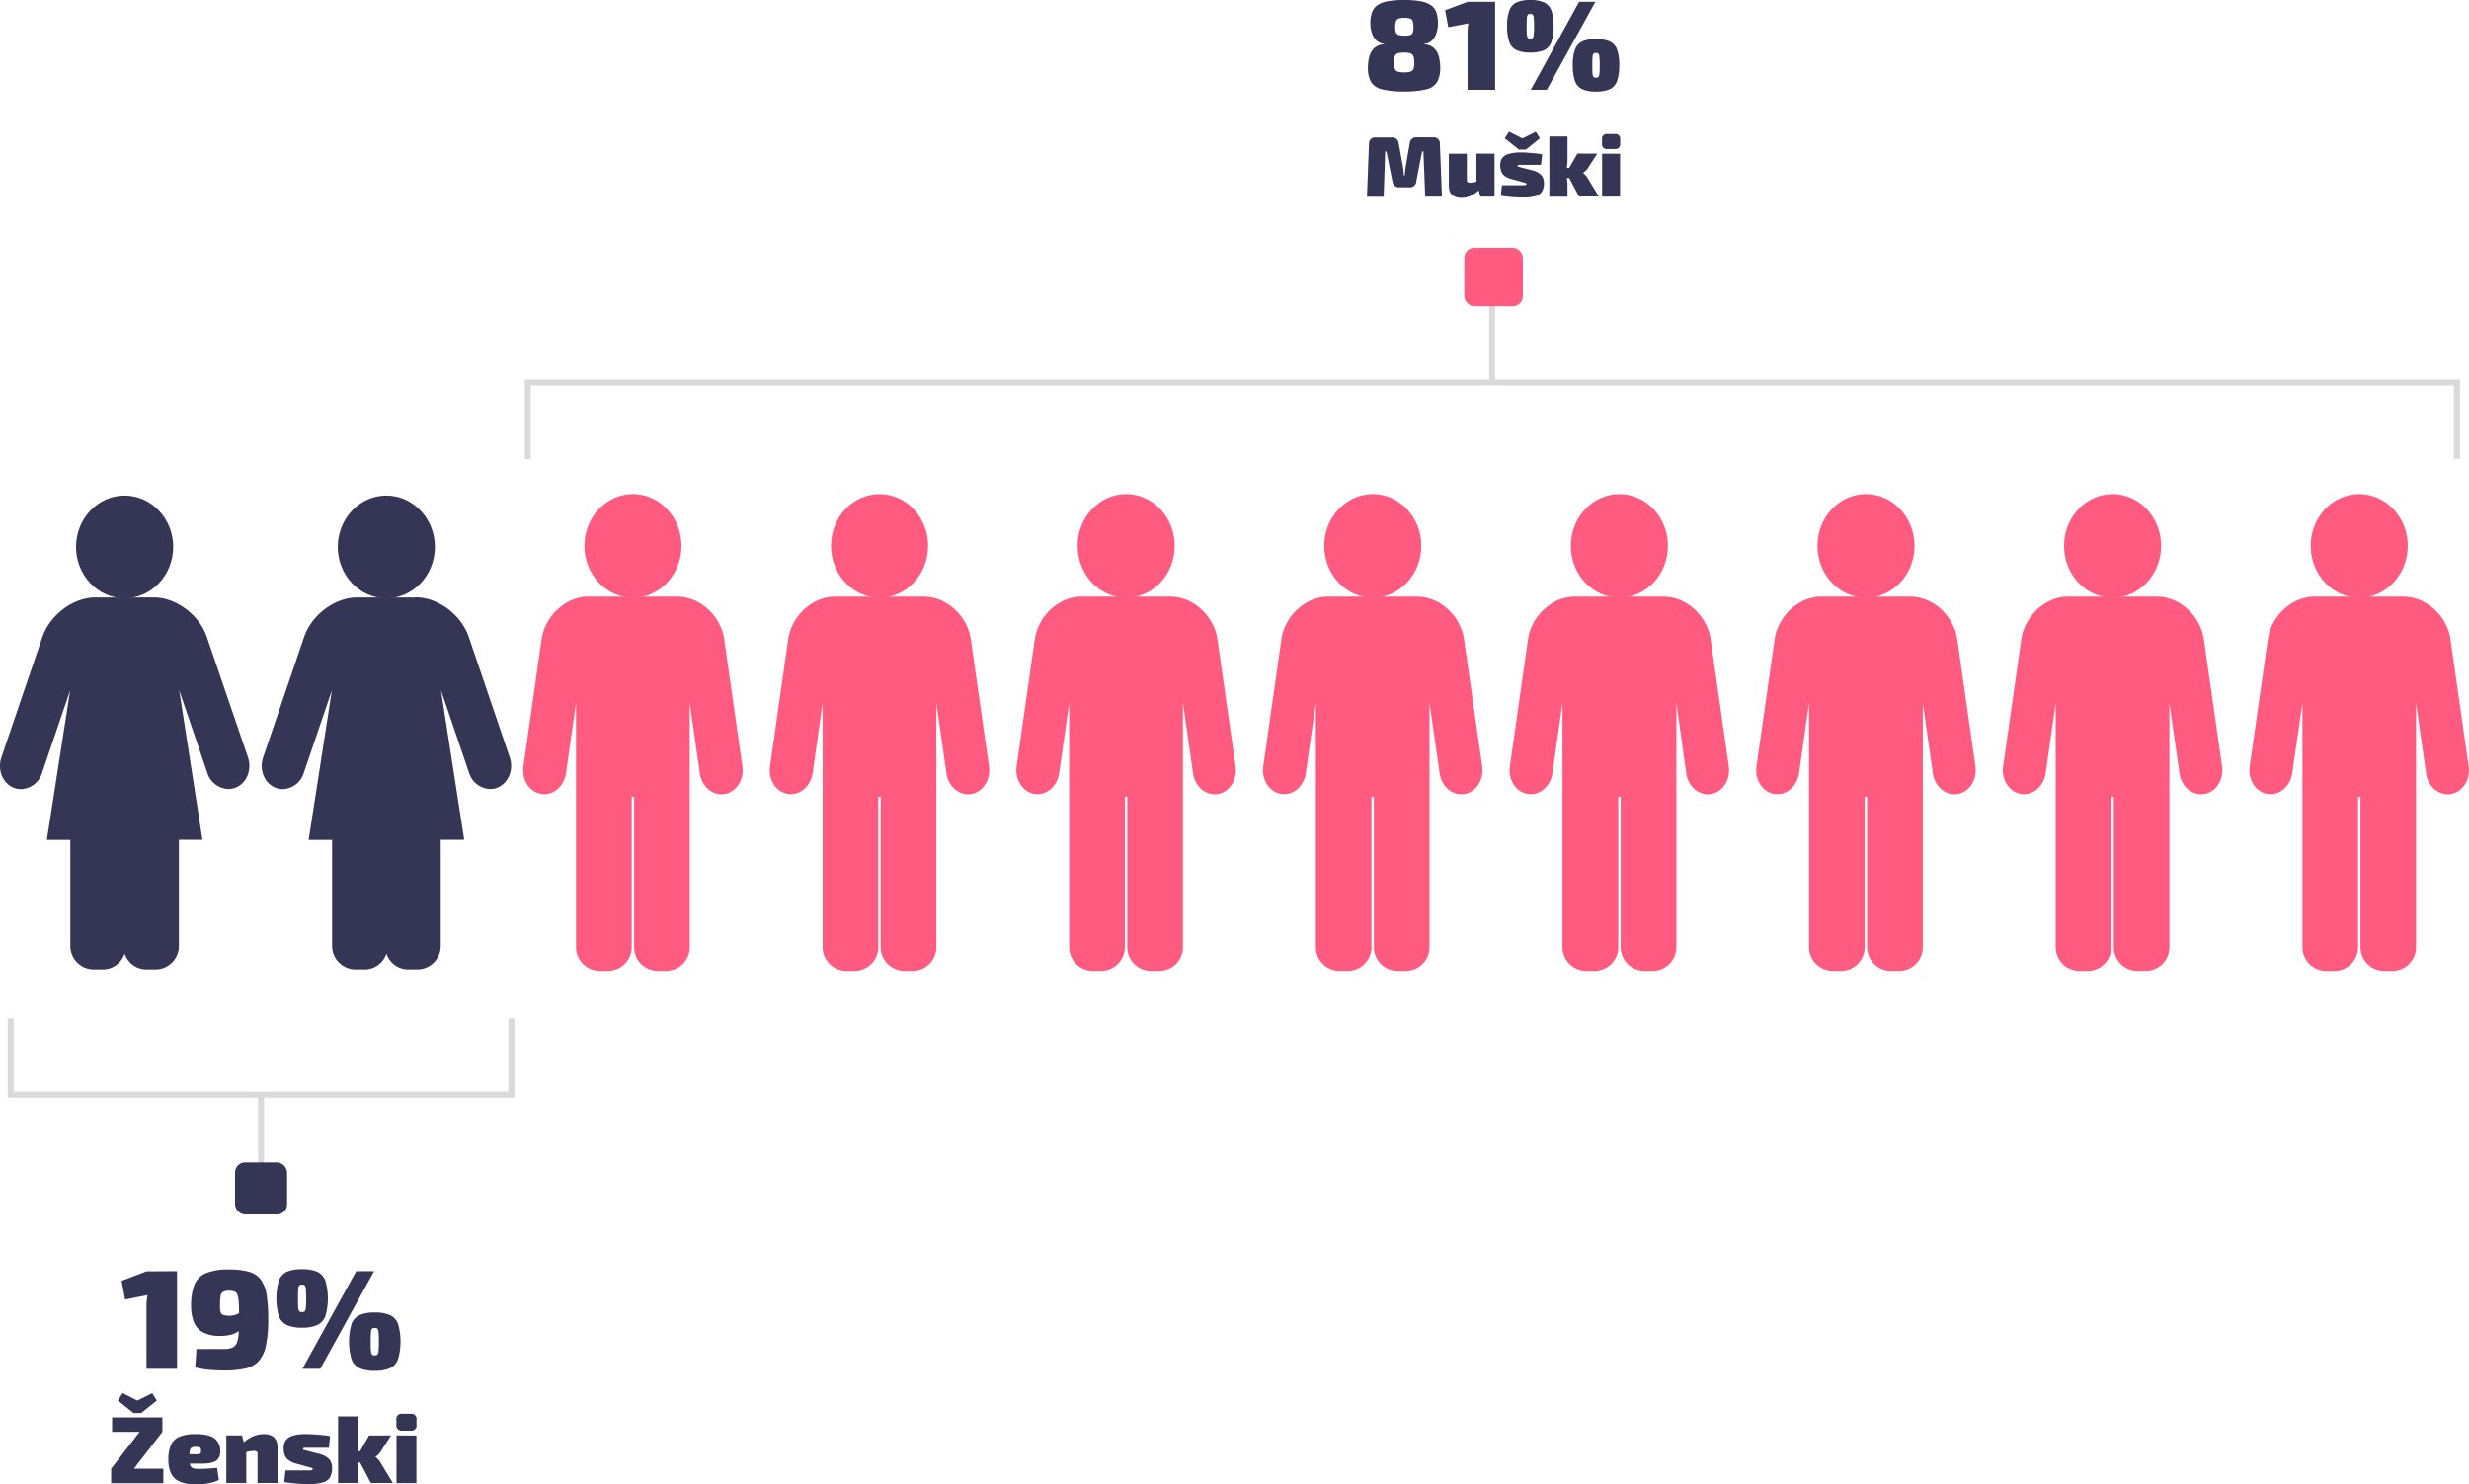 <svg xmlns="http://www.w3.org/2000/svg" viewBox="0 0 817.13 491.32"><defs><style>.cls-1{fill:none;stroke:#dadada;stroke-miterlimit:10;stroke-width:2px;}.cls-2{fill:#353555;}.cls-3{fill:#ff5a80;}</style></defs><g id="Layer_2" data-name="Layer 2"><g id="Layer_1-2" data-name="Layer 1"><line class="cls-1" x1="493.82" y1="126.66" x2="493.82" y2="95.62"/><polyline class="cls-1" points="3.54 337.07 3.54 362.38 169.26 362.38 169.26 337.07"/><line class="cls-1" x1="86.4" y1="362.38" x2="86.4" y2="393.42"/><path class="cls-2" d="M464.7,0a29.36,29.36,0,0,1,5.71.46,8.39,8.39,0,0,1,3.4,1.42,4.71,4.71,0,0,1,1.64,2.43,12.26,12.26,0,0,1,.45,3.55,9.77,9.77,0,0,1-.47,3A6.3,6.3,0,0,1,474,13.33a4.12,4.12,0,0,1-2.64,1.2v.17A5,5,0,0,1,474.67,16a6.2,6.2,0,0,1,1.57,2.87,14.92,14.92,0,0,1,.42,3.57,9.6,9.6,0,0,1-1,4.65,5.61,5.61,0,0,1-3.57,2.47,28.69,28.69,0,0,1-7.42.74,28.19,28.19,0,0,1-7.32-.74,5.78,5.78,0,0,1-3.62-2.47,9.24,9.24,0,0,1-1-4.65,14.92,14.92,0,0,1,.42-3.57A6.12,6.12,0,0,1,454.74,16a5,5,0,0,1,3.33-1.33v-.17a4.14,4.14,0,0,1-2.62-1.2A6.22,6.22,0,0,1,454,10.81a9.77,9.77,0,0,1-.47-2.95A11.88,11.88,0,0,1,454,4.31a4.86,4.86,0,0,1,1.66-2.43A8.46,8.46,0,0,1,459,.46,29,29,0,0,1,464.7,0Zm.09,17.4a8.5,8.5,0,0,0-1.75.15,1.79,1.79,0,0,0-1.57,1.52,8,8,0,0,0-.14,1.71,5.61,5.61,0,0,0,.27,2,1.59,1.59,0,0,0,1,.93,7,7,0,0,0,2.14.25,6.52,6.52,0,0,0,2.07-.25,1.52,1.52,0,0,0,1-.93,5.94,5.94,0,0,0,.25-2,8,8,0,0,0-.15-1.71,2.12,2.12,0,0,0-.48-1,1.92,1.92,0,0,0-1-.51A7.42,7.42,0,0,0,464.79,17.4Zm0-11.49a5.67,5.67,0,0,0-1.88.24,1.43,1.43,0,0,0-.91.9,6.12,6.12,0,0,0-.25,2,4.55,4.55,0,0,0,.25,1.73,1.4,1.4,0,0,0,1,.81,6.88,6.88,0,0,0,1.92.21,6,6,0,0,0,1.84-.21,1.25,1.25,0,0,0,.82-.81,5.43,5.43,0,0,0,.21-1.73,6.51,6.51,0,0,0-.23-2,1.36,1.36,0,0,0-.86-.9A5.58,5.58,0,0,0,464.75,5.91Z"/><path class="cls-2" d="M494.82.59V29.74H485.7V11.49c0-.65,0-1.28.06-1.9A10.86,10.86,0,0,1,486,7.73L479.32,9l-1.06-5.62L485.7.59Z"/><path class="cls-2" d="M506.44,0A11.07,11.07,0,0,1,511,.78a4.7,4.7,0,0,1,2.43,2.66,15,15,0,0,1,.74,5.26,15,15,0,0,1-.74,5.24A4.67,4.67,0,0,1,511,16.62a11.07,11.07,0,0,1-4.56.78,10.76,10.76,0,0,1-4.5-.78,4.68,4.68,0,0,1-2.41-2.68,15,15,0,0,1-.74-5.24,15,15,0,0,1,.74-5.26A4.7,4.7,0,0,1,501.94.78,10.76,10.76,0,0,1,506.44,0Zm0,4.6a1.11,1.11,0,0,0-.76.22,1.66,1.66,0,0,0-.34,1.07c-.06.58-.09,1.52-.09,2.81s0,2.23.09,2.81a1.67,1.67,0,0,0,.34,1.08,1.17,1.17,0,0,0,.76.21,1.25,1.25,0,0,0,.8-.21,1.78,1.78,0,0,0,.36-1.08,26.59,26.59,0,0,0,.1-2.81,26.72,26.72,0,0,0-.1-2.81,1.77,1.77,0,0,0-.36-1.07A1.19,1.19,0,0,0,506.44,4.6ZM528,.59,511.93,29.74h-5.32l16-29.15Zm.17,12.34a11.07,11.07,0,0,1,4.56.78,4.66,4.66,0,0,1,2.43,2.66,14.93,14.93,0,0,1,.74,5.26,15,15,0,0,1-.74,5.24,4.67,4.67,0,0,1-2.43,2.68,11.07,11.07,0,0,1-4.56.78,10.76,10.76,0,0,1-4.5-.78,4.71,4.71,0,0,1-2.41-2.68,15,15,0,0,1-.74-5.24,14.93,14.93,0,0,1,.74-5.26,4.7,4.7,0,0,1,2.41-2.66A10.76,10.76,0,0,1,528.15,12.93Zm0,4.6a1.17,1.17,0,0,0-.76.21,1.69,1.69,0,0,0-.34,1.06c-.06.56-.08,1.5-.08,2.83s0,2.23.08,2.81a1.72,1.72,0,0,0,.34,1.07,1.17,1.17,0,0,0,.76.21,1.25,1.25,0,0,0,.8-.21,1.77,1.77,0,0,0,.36-1.07,26,26,0,0,0,.11-2.81,25.69,25.69,0,0,0-.11-2.83,1.73,1.73,0,0,0-.36-1.06A1.25,1.25,0,0,0,528.15,17.53Z"/><path class="cls-2" d="M474.38,45.46a2,2,0,0,1,2.16,2.14l.68,17.49h-5.54l-.6-15h-.42l-1.94,10A2.06,2.06,0,0,1,466.39,62h-3.18a2.12,2.12,0,0,1-2.36-1.88l-2-10h-.42l-.49,15h-5.54l.68-17.49a2,2,0,0,1,2.16-2.14h5.32a2.12,2.12,0,0,1,2.33,1.91l1.42,7.79c.08.48.14,1,.19,1.45s.09,1,.13,1.48h.25c.06-.49.11-1,.16-1.48s.11-1,.18-1.45l1.34-7.79A2.13,2.13,0,0,1,469,45.46Z"/><path class="cls-2" d="M485.47,50.87V59.6a.84.84,0,0,0,.26.67,1.22,1.22,0,0,0,.79.21,6.77,6.77,0,0,0,1.17-.1,8.46,8.46,0,0,0,1.56-.47l.34,2.93a11.2,11.2,0,0,1-2.87,2,7.06,7.06,0,0,1-3,.65c-2.81,0-4.21-1.32-4.21-4V50.87Zm9.16,0V65.09h-4.7l-.73-2.9-.57-.35v-11Z"/><path class="cls-2" d="M503.13,50.47c.76,0,1.59,0,2.49.08s1.77.13,2.63.22a18,18,0,0,1,2.16.32L510,54.56h-5.6l-1.4,0a2,2,0,0,0-.59.07.24.24,0,0,0-.15.26c0,.15.11.25.33.31l1.35.37,3.27.82a6.18,6.18,0,0,1,2.83,1.5,3.83,3.83,0,0,1,.93,2.8,5,5,0,0,1-.69,2.81,3.71,3.71,0,0,1-2.2,1.45,15,15,0,0,1-4,.43c-.69,0-1.7,0-3-.1a37.34,37.34,0,0,1-4.37-.5l.37-3.47h7.08a2.25,2.25,0,0,0,.85-.12.3.3,0,0,0,.2-.29c0-.17-.12-.29-.37-.36l-1.47-.41-3.13-.85a6.57,6.57,0,0,1-2.36-1.13,3.33,3.33,0,0,1-1.08-1.55,6.46,6.46,0,0,1-.29-2,4,4,0,0,1,.61-2.23A3.84,3.84,0,0,1,499.19,51,12.5,12.5,0,0,1,503.13,50.47Zm5.15-6.88,1.36,2.19L505,49.5h-2.33L498,45.78l1.42-2.19,4.3,2.16H504Z"/><path class="cls-2" d="M518.77,45.18V52.8a18.9,18.9,0,0,1-.14,2.22,12.32,12.32,0,0,1-.46,2.13q.23.91.42,2a11.49,11.49,0,0,1,.18,1.89v4.07h-6V45.18Zm1.56,10.41v3.35H517V55.59Zm8.28-4.72-3,4.66a4,4,0,0,1-.82,1,6.36,6.36,0,0,1-.83.67v.11a3.48,3.48,0,0,1,.83.74,5.79,5.79,0,0,1,.82,1.17l3.53,5.83h-6.57l-4.15-7.88,3.64-6.34Z"/><path class="cls-2" d="M534.47,44.36a1.54,1.54,0,0,1,1.73,1.76v1.45a1.54,1.54,0,0,1-1.73,1.76h-2.53a1.54,1.54,0,0,1-1.74-1.76V46.12a1.54,1.54,0,0,1,1.74-1.76Zm1.7,6.51V65.09h-5.94V50.87Z"/><rect class="cls-3" x="484.63" y="82.02" width="19.37" height="19.37" rx="3.33"/><path class="cls-2" d="M58.59,420.81v32.31H48.48V432.89c0-.72,0-1.42.07-2.11a12.34,12.34,0,0,1,.3-2.06l-7.44,1.46L40.24,424l8.24-3.14Z"/><path class="cls-2" d="M75.82,420.25a23.65,23.65,0,0,1,6.46.73,7.36,7.36,0,0,1,3.93,2.5,11.1,11.1,0,0,1,2,5,49.5,49.5,0,0,1,.56,8.21,40.19,40.19,0,0,1-.79,8.9,10.83,10.83,0,0,1-2.51,5.13A8.65,8.65,0,0,1,81,453.07a32.25,32.25,0,0,1-6.82.61c-1,0-2.31-.05-4-.14a29.29,29.29,0,0,1-5.57-.89l.42-6.09q1.55,0,2.76,0l2.69,0h3.72a6.43,6.43,0,0,0,2.79-.49,2.92,2.92,0,0,0,1.45-1.69,11.3,11.3,0,0,0,.56-3.23c.08-1.36.12-3.07.12-5.12s0-3.49-.09-4.66a10.9,10.9,0,0,0-.4-2.65,1.82,1.82,0,0,0-1-1.17,4.86,4.86,0,0,0-1.85-.28,3.77,3.77,0,0,0-2,.42,2,2,0,0,0-.8,1.48,19.61,19.61,0,0,0-.16,2.87A7,7,0,0,0,73,434.3a1.49,1.49,0,0,0,.91,1,7.36,7.36,0,0,0,3.84,0,12.08,12.08,0,0,0,2-.91c.74-.42,1.74-1,3-1.66l.19,3.37a21.31,21.31,0,0,1-3,3.77,7.85,7.85,0,0,1-3.06,1.85,14.19,14.19,0,0,1-4.1.51A11.27,11.27,0,0,1,67,440.94a6.58,6.58,0,0,1-2.9-3.44,14.55,14.55,0,0,1-.85-5.17,19.12,19.12,0,0,1,1.06-6.95,7,7,0,0,1,3.79-3.89A19.28,19.28,0,0,1,75.82,420.25Z"/><path class="cls-2" d="M99.93,420.16A12.39,12.39,0,0,1,105,421a5.23,5.23,0,0,1,2.69,3,21.06,21.06,0,0,1,0,11.64,5.24,5.24,0,0,1-2.69,3,12.21,12.21,0,0,1-5.06.87,11.92,11.92,0,0,1-5-.87,5.19,5.19,0,0,1-2.66-3,21.06,21.06,0,0,1,0-11.64,5.18,5.18,0,0,1,2.66-3A12.09,12.09,0,0,1,99.93,420.16Zm0,5.1a1.32,1.32,0,0,0-.84.23,2,2,0,0,0-.38,1.2c-.06.64-.09,1.68-.09,3.11s0,2.48.09,3.11a2,2,0,0,0,.38,1.2,1.32,1.32,0,0,0,.84.23,1.42,1.42,0,0,0,.89-.23,2,2,0,0,0,.4-1.2,40.36,40.36,0,0,0,0-6.22,2,2,0,0,0-.4-1.2A1.42,1.42,0,0,0,99.93,425.26Zm23.88-4.45L106,453.12h-5.9l17.79-32.31Zm.19,13.67a12.16,12.16,0,0,1,5.05.87,5.16,5.16,0,0,1,2.69,2.95,21,21,0,0,1,0,11.63,5.16,5.16,0,0,1-2.69,3,12.34,12.34,0,0,1-5.05.86,12,12,0,0,1-5-.86,5.23,5.23,0,0,1-2.67-3,21,21,0,0,1,0-11.63,5.23,5.23,0,0,1,2.67-2.95A11.85,11.85,0,0,1,124,434.48Zm0,5.11a1.29,1.29,0,0,0-.85.23,1.92,1.92,0,0,0-.37,1.17c-.06.63-.1,1.67-.1,3.14s0,2.47.1,3.11a2,2,0,0,0,.37,1.2,1.35,1.35,0,0,0,.85.23,1.44,1.44,0,0,0,.89-.23,2,2,0,0,0,.39-1.2,40.75,40.75,0,0,0,0-6.25,2,2,0,0,0-.39-1.17A1.37,1.37,0,0,0,124,439.59Z"/><path class="cls-2" d="M46.21,474l7.54,0-9.43,12.2-7.53,0Zm7.85,12.2v4.79H36.79v-4.79Zm-.31-17V474H37.1v-4.79Zm-3.38-8,1.52,2.43-5.14,4.13H44.16L39,463.61l1.58-2.43,4.76,2.4h.25Z"/><path class="cls-2" d="M64.68,474.74q4.45,0,6.31,1.42a5,5,0,0,1,1.89,4.19,3.61,3.61,0,0,1-1.31,3.18c-.89.65-2.5,1-4.81,1H58.28v-3.12H64.9a2.71,2.71,0,0,0,1.36-.21c.19-.13.28-.46.28-1s-.12-.83-.38-1a2.81,2.81,0,0,0-1.29-.22,3.21,3.21,0,0,0-1.38.19,1.29,1.29,0,0,0-.65,1,11,11,0,0,0-.17,2.32,9.68,9.68,0,0,0,.2,2.27,1.76,1.76,0,0,0,.8,1.17,3.63,3.63,0,0,0,1.77.34c.63,0,1.52,0,2.66-.06s2.39-.14,3.74-.28l.6,4a11,11,0,0,1-2.37.88,16.8,16.8,0,0,1-2.6.44,27.4,27.4,0,0,1-2.75.13,12.71,12.71,0,0,1-5.27-.92,5.65,5.65,0,0,1-2.85-2.72,10.36,10.36,0,0,1-.87-4.49,11.8,11.8,0,0,1,.88-5,5.26,5.26,0,0,1,2.86-2.66A13.7,13.7,0,0,1,64.68,474.74Z"/><path class="cls-2" d="M80.1,475.18l.82,3.21.59.38v12.17H74.9V475.18Zm7.09-.44q4.66,0,4.66,4.41v11.79H85.23v-9.68a.92.92,0,0,0-.25-.74,1.48,1.48,0,0,0-.88-.2,11.15,11.15,0,0,0-1.34.09,9.86,9.86,0,0,0-1.94.51l-.31-3.25a11.15,11.15,0,0,1,3.31-2.21A8.74,8.74,0,0,1,87.19,474.74Z"/><path class="cls-2" d="M101.18,474.74q1.26,0,2.76.09c1,.07,2,.14,2.92.24a20.88,20.88,0,0,1,2.39.36l-.41,3.85h-7.75a2.35,2.35,0,0,0-.66.08c-.11,0-.16.14-.16.29s.12.28.36.34l1.5.41,3.62.92a7,7,0,0,1,3.14,1.65,4.29,4.29,0,0,1,1,3.1,5.64,5.64,0,0,1-.75,3.13,4.15,4.15,0,0,1-2.45,1.6,16.6,16.6,0,0,1-4.42.48c-.76,0-1.88,0-3.36-.11a41.9,41.9,0,0,1-4.84-.56l.41-3.84h5.61l2.24,0a2.74,2.74,0,0,0,.94-.12.36.36,0,0,0,.22-.33c0-.19-.13-.32-.4-.4l-1.64-.45L98,484.51a7.18,7.18,0,0,1-2.62-1.25,3.68,3.68,0,0,1-1.2-1.71,7.2,7.2,0,0,1-.31-2.21,4.37,4.37,0,0,1,.68-2.47,4.26,4.26,0,0,1,2.27-1.58A13.69,13.69,0,0,1,101.18,474.74Z"/><path class="cls-2" d="M118.52,468.88v8.44a18.92,18.92,0,0,1-.16,2.46,13.25,13.25,0,0,1-.5,2.37c.16.67.32,1.4.45,2.19a12,12,0,0,1,.21,2.09v4.51H111.9V468.88Zm1.73,11.53v3.72h-3.69v-3.72Zm9.17-5.23-3.31,5.17a4.48,4.48,0,0,1-.91,1.15,7.41,7.41,0,0,1-.91.74v.13a4,4,0,0,1,.91.82,6.21,6.21,0,0,1,.91,1.29l3.91,6.46h-7.28l-4.6-8.73,4-7Z"/><path class="cls-2" d="M135.92,468a1.71,1.71,0,0,1,1.92,2v1.6a1.71,1.71,0,0,1-1.92,2h-2.81a1.71,1.71,0,0,1-1.92-2v-1.6a1.71,1.71,0,0,1,1.92-2Zm1.89,7.22v15.76h-6.59V475.18Z"/><rect class="cls-2" x="77.79" y="384.81" width="17.22" height="17.22" rx="3.33"/><path class="cls-3" d="M224.27,199.14c6.69,0,12.93,5.72,13.94,12.78l6,42c.5,3.53-1.57,6.79-4.62,7.29a5.39,5.39,0,0,1-.79.07c-2.75,0-5.2-2.33-5.66-5.56l-6.37-44.63V313.26a6.26,6.26,0,0,1-6,6.46h-3.25a6.26,6.26,0,0,1-6.05-6.46V262.12h-3.87v51.14a6.26,6.26,0,0,1-6,6.46h-3.24a6.27,6.27,0,0,1-6.06-6.46V211.1l-6.37,44.63c-.46,3.23-2.9,5.56-5.65,5.56a5.16,5.16,0,0,1-.79-.07c-3.06-.5-5.13-3.76-4.63-7.29l6-42c1-7.06,7.24-12.78,13.93-12.78h29.59"/><path class="cls-3" d="M224.27,197.5H194.68c-7.4,0-14.33,6.36-15.45,14.17l-6,42c-.63,4.42,2,8.53,5.91,9.16a6.87,6.87,0,0,0,1,.08c3.53,0,6.61-3,7.18-6.94l3.32-23.28v80.56a7.87,7.87,0,0,0,7.59,8.1h3.24a7.87,7.87,0,0,0,7.59-8.1v-49.5h.8v49.5a7.87,7.87,0,0,0,7.58,8.1h3.25a7.87,7.87,0,0,0,7.58-8.1V232.71L231.61,256c.57,4,3.65,6.94,7.18,6.94a7,7,0,0,0,1-.08c3.89-.63,6.54-4.74,5.91-9.16l-6-42c-1.11-7.81-8-14.17-15.45-14.17Z"/><path class="cls-3" d="M209.48,165.2c8,0,14.53,6.94,14.53,15.51s-6.51,15.52-14.53,15.52S195,189.28,195,180.71s6.5-15.51,14.53-15.51"/><path class="cls-3" d="M209.48,163.56c-8.86,0-16.07,7.69-16.07,17.15s7.21,17.16,16.07,17.16,16.06-7.7,16.06-17.16-7.21-17.15-16.06-17.15Z"/><path class="cls-2" d="M41.24,165.68c8,0,14.55,6.9,14.55,15.42s-6.52,15.42-14.55,15.42S26.7,189.61,26.7,181.1s6.51-15.42,14.54-15.42"/><path class="cls-2" d="M41.24,164.05c-8.86,0-16.08,7.65-16.08,17s7.22,17,16.08,17,16.08-7.64,16.08-17-7.21-17-16.08-17Z"/><path class="cls-2" d="M50.91,199.41c6.64,0,13.85,5.37,16.1,12l13.56,39.87c1.13,3.31-.32,6.89-3.23,8a5.1,5.1,0,0,1-1.79.33A6,6,0,0,1,70,255.3l-15-44,10.12,65.12h-7.5v36.46a6.2,6.2,0,0,1-6,6.37H48.33a6.2,6.2,0,0,1-6-6.37V276.41H40.17v36.46a6.2,6.2,0,0,1-6,6.37H30.81a6.2,6.2,0,0,1-6-6.37V276.41H17.31L27.43,211.3l-15,44a6,6,0,0,1-5.53,4.31,5,5,0,0,1-1.78-.33c-2.91-1.12-4.36-4.7-3.24-8,0,0,8.36-24.55,13.57-39.87,2.25-6.62,9.46-12,16.1-12H50.91"/><path class="cls-2" d="M50.91,197.78H31.58c-7.35,0-15,5.74-17.55,13.07L.47,250.71c-1.41,4.15.45,8.68,4.15,10.1a6.61,6.61,0,0,0,2.31.43,7.59,7.59,0,0,0,7-5.39l9.29-27.32L15.8,276.14l-.3,1.9h7.77v34.83a7.79,7.79,0,0,0,7.54,8h3.34a7.59,7.59,0,0,0,7.09-5.26,7.6,7.6,0,0,0,7.09,5.26h3.34a7.8,7.8,0,0,0,7.55-8V278H67l-.29-1.9-7.4-47.61,9.29,27.32a7.59,7.59,0,0,0,7,5.39,6.52,6.52,0,0,0,2.31-.43c3.7-1.42,5.56-5.95,4.15-10.1L68.45,210.85c-2.49-7.33-10.2-13.07-17.54-13.07Z"/><path class="cls-2" d="M127.86,165.68c8,0,14.54,6.9,14.54,15.42s-6.51,15.42-14.54,15.42-14.55-6.91-14.55-15.42,6.52-15.42,14.55-15.42"/><path class="cls-2" d="M127.86,164.05c-8.87,0-16.08,7.65-16.08,17s7.21,17,16.08,17,16.08-7.64,16.08-17-7.22-17-16.08-17Z"/><path class="cls-2" d="M137.52,199.41c6.64,0,13.85,5.37,16.11,12l13.56,39.87c1.12,3.31-.32,6.89-3.23,8a5.14,5.14,0,0,1-1.79.33,6,6,0,0,1-5.53-4.31l-15-44,10.12,65.12H144.3v36.46a6.2,6.2,0,0,1-6,6.37H135a6.2,6.2,0,0,1-6-6.37V276.41h-2.15v36.46a6.2,6.2,0,0,1-6,6.37h-3.34a6.2,6.2,0,0,1-6-6.37V276.41h-7.49L114,211.3l-15,44a6,6,0,0,1-5.52,4.31,5.1,5.1,0,0,1-1.79-.33c-2.91-1.12-4.35-4.7-3.23-8l13.56-39.87c2.26-6.62,9.47-12,16.11-12h19.32"/><path class="cls-2" d="M137.52,197.78H118.2c-7.35,0-15.06,5.74-17.55,13.07L87.09,250.71c-1.41,4.15.45,8.68,4.15,10.1a6.57,6.57,0,0,0,2.31.43,7.59,7.59,0,0,0,7-5.39l9.29-27.32-7.4,47.61-.29,1.9h7.76v34.83a7.8,7.8,0,0,0,7.55,8h3.34a7.6,7.6,0,0,0,7.09-5.26,7.6,7.6,0,0,0,7.09,5.26h3.34a7.79,7.79,0,0,0,7.54-8V278h7.77l-.29-1.9-7.4-47.61,9.29,27.32a7.59,7.59,0,0,0,7,5.39,6.57,6.57,0,0,0,2.31-.43c3.7-1.42,5.56-5.95,4.15-10.1l-13.56-39.86c-2.49-7.33-10.2-13.07-17.55-13.07Z"/><path class="cls-3" d="M305.89,199.14c6.69,0,12.93,5.72,13.93,12.78l6,42c.5,3.53-1.57,6.79-4.63,7.29a5.27,5.27,0,0,1-.79.07c-2.75,0-5.2-2.33-5.66-5.56l-6.36-44.63V313.26a6.27,6.27,0,0,1-6.06,6.46h-3.24a6.26,6.26,0,0,1-6.05-6.46V262.12h-3.87v51.14a6.26,6.26,0,0,1-6.05,6.46h-3.25a6.26,6.26,0,0,1-6.05-6.46V211.1l-6.37,44.63c-.46,3.23-2.91,5.56-5.66,5.56a5.39,5.39,0,0,1-.79-.07c-3.05-.5-5.13-3.76-4.62-7.29l6-42c1-7.06,7.25-12.78,13.94-12.78h29.59"/><path class="cls-3" d="M305.89,197.5H276.3c-7.41,0-14.34,6.36-15.45,14.17l-6,42c-.63,4.42,2,8.53,5.91,9.16a7,7,0,0,0,1,.08c3.53,0,6.61-3,7.18-6.94l3.32-23.28v80.56a7.87,7.87,0,0,0,7.58,8.1h3.25a7.87,7.87,0,0,0,7.58-8.1v-49.5h.8v49.5a7.87,7.87,0,0,0,7.59,8.1h3.24a7.87,7.87,0,0,0,7.59-8.1V232.71L313.23,256c.56,4,3.65,6.94,7.17,6.94a6.9,6.9,0,0,0,1-.08c3.89-.63,6.54-4.74,5.91-9.16l-6-42c-1.12-7.81-8-14.17-15.45-14.17Z"/><path class="cls-3" d="M291.09,165.2c8,0,14.53,6.94,14.53,15.51s-6.5,15.52-14.53,15.52-14.53-6.95-14.53-15.52,6.51-15.51,14.53-15.51"/><path class="cls-3" d="M291.09,163.56c-8.85,0-16.06,7.69-16.06,17.15s7.21,17.16,16.06,17.16,16.07-7.7,16.07-17.16-7.21-17.15-16.07-17.15Z"/><path class="cls-3" d="M387.51,199.14c6.69,0,12.92,5.72,13.93,12.78l6,42c.51,3.53-1.56,6.79-4.62,7.29a5.39,5.39,0,0,1-.79.07c-2.75,0-5.2-2.33-5.66-5.56L390,211.1V313.26a6.26,6.26,0,0,1-6.05,6.46H380.7a6.27,6.27,0,0,1-6.06-6.46V262.12h-3.86v51.14a6.27,6.27,0,0,1-6.06,6.46h-3.24a6.26,6.26,0,0,1-6.05-6.46V211.1l-6.37,44.63c-.46,3.23-2.91,5.56-5.66,5.56a5.27,5.27,0,0,1-.79-.07c-3.06-.5-5.13-3.76-4.62-7.29l6-42c1-7.06,7.24-12.78,13.93-12.78h29.6"/><path class="cls-3" d="M387.51,197.5h-29.6c-7.4,0-14.33,6.36-15.45,14.17l-6,42c-.63,4.42,2,8.53,5.91,9.16a7,7,0,0,0,1,.08c3.52,0,6.61-3,7.17-6.94l3.32-23.28v80.56a7.87,7.87,0,0,0,7.59,8.1h3.24a7.87,7.87,0,0,0,7.59-8.1v-49.5h.8v49.5a7.87,7.87,0,0,0,7.59,8.1h3.24a7.87,7.87,0,0,0,7.59-8.1V232.71L394.85,256c.56,4,3.65,6.94,7.17,6.94a7,7,0,0,0,1-.08c3.89-.63,6.54-4.74,5.91-9.16l-6-42c-1.12-7.81-8-14.17-15.45-14.17Z"/><path class="cls-3" d="M372.71,165.2c8,0,14.53,6.94,14.53,15.51s-6.51,15.52-14.53,15.52-14.53-6.95-14.53-15.52,6.51-15.51,14.53-15.51"/><path class="cls-3" d="M372.71,163.56c-8.86,0-16.06,7.69-16.06,17.15s7.2,17.16,16.06,17.16,16.06-7.7,16.06-17.16-7.2-17.15-16.06-17.15Z"/><path class="cls-3" d="M469.13,199.14c6.68,0,12.92,5.72,13.93,12.78l6,42c.51,3.53-1.57,6.79-4.62,7.29a5.39,5.39,0,0,1-.79.07c-2.75,0-5.2-2.33-5.66-5.56l-6.37-44.63V313.26a6.26,6.26,0,0,1-6.05,6.46h-3.25a6.26,6.26,0,0,1-6.05-6.46V262.12h-3.87v51.14a6.26,6.26,0,0,1-6.05,6.46H443.1a6.27,6.27,0,0,1-6.06-6.46V211.1l-6.37,44.63c-.45,3.23-2.9,5.56-5.65,5.56a5.27,5.27,0,0,1-.79-.07c-3.06-.5-5.13-3.76-4.63-7.29l6-42c1-7.06,7.24-12.78,13.93-12.78h29.6"/><path class="cls-3" d="M469.13,197.5h-29.6c-7.4,0-14.33,6.36-15.45,14.17l-6,42c-.63,4.42,2,8.53,5.91,9.16a6.9,6.9,0,0,0,1,.08c3.52,0,6.61-3,7.17-6.94l3.32-23.28v80.56a7.87,7.87,0,0,0,7.59,8.1h3.24a7.87,7.87,0,0,0,7.59-8.1v-49.5h.8v49.5a7.87,7.87,0,0,0,7.58,8.1h3.25a7.87,7.87,0,0,0,7.58-8.1V232.71L476.46,256c.57,4,3.65,6.94,7.18,6.94a7,7,0,0,0,1-.08c3.89-.63,6.54-4.74,5.91-9.16l-6-42c-1.11-7.81-8-14.17-15.44-14.17Z"/><path class="cls-3" d="M454.33,165.2c8,0,14.53,6.94,14.53,15.51s-6.51,15.52-14.53,15.52-14.53-6.95-14.53-15.52,6.5-15.51,14.53-15.51"/><path class="cls-3" d="M454.33,163.56c-8.86,0-16.07,7.69-16.07,17.15s7.21,17.16,16.07,17.16,16.06-7.7,16.06-17.16-7.21-17.15-16.06-17.15Z"/><path class="cls-3" d="M550.74,199.14c6.69,0,12.93,5.72,13.93,12.78l6,42c.5,3.53-1.57,6.79-4.63,7.29a5.16,5.16,0,0,1-.79.07c-2.75,0-5.19-2.33-5.65-5.56l-6.37-44.63V313.26a6.27,6.27,0,0,1-6.06,6.46h-3.24a6.26,6.26,0,0,1-6-6.46V262.12H534v51.14a6.26,6.26,0,0,1-6,6.46h-3.25a6.26,6.26,0,0,1-6.05-6.46V211.1l-6.37,44.63c-.46,3.23-2.91,5.56-5.66,5.56a5.39,5.39,0,0,1-.79-.07c-3-.5-5.12-3.76-4.62-7.29l6-42c1-7.06,7.25-12.78,13.94-12.78h29.59"/><path class="cls-3" d="M550.74,197.5H521.15c-7.41,0-14.34,6.36-15.45,14.17l-6,42c-.63,4.42,2,8.53,5.91,9.16a7,7,0,0,0,1,.08c3.53,0,6.61-3,7.18-6.94l3.32-23.28v80.56a7.87,7.87,0,0,0,7.58,8.1H528a7.87,7.87,0,0,0,7.58-8.1v-49.5h.8v49.5a7.87,7.87,0,0,0,7.59,8.1h3.24a7.87,7.87,0,0,0,7.59-8.1V232.71L558.08,256c.57,4,3.65,6.94,7.17,6.94a6.9,6.9,0,0,0,1-.08c3.89-.63,6.54-4.74,5.91-9.16l-6-42c-1.11-7.81-8-14.17-15.45-14.17Z"/><path class="cls-3" d="M535.94,165.2c8,0,14.53,6.94,14.53,15.51s-6.5,15.52-14.53,15.52-14.53-6.95-14.53-15.52,6.51-15.51,14.53-15.51"/><path class="cls-3" d="M535.94,163.56c-8.85,0-16.06,7.69-16.06,17.15s7.21,17.16,16.06,17.16S552,190.17,552,180.71s-7.21-17.15-16.07-17.15Z"/><path class="cls-3" d="M632.36,199.14c6.69,0,12.93,5.72,13.93,12.78l6,42c.5,3.53-1.57,6.79-4.63,7.29a5.27,5.27,0,0,1-.79.07c-2.75,0-5.2-2.33-5.66-5.56l-6.37-44.63V313.26a6.26,6.26,0,0,1-6.05,6.46h-3.24a6.27,6.27,0,0,1-6.06-6.46V262.12h-3.86v51.14a6.27,6.27,0,0,1-6.06,6.46h-3.24a6.26,6.26,0,0,1-6.05-6.46V211.1l-6.37,44.63c-.46,3.23-2.91,5.56-5.66,5.56a5.39,5.39,0,0,1-.79-.07c-3.06-.5-5.13-3.76-4.62-7.29l6-42c1-7.06,7.24-12.78,13.93-12.78h29.6"/><path class="cls-3" d="M632.36,197.5h-29.6c-7.4,0-14.33,6.36-15.44,14.17l-6,42c-.63,4.42,2,8.53,5.91,9.16a7,7,0,0,0,1,.08c3.53,0,6.61-3,7.17-6.94l3.32-23.28v80.56a7.87,7.87,0,0,0,7.59,8.1h3.24a7.87,7.87,0,0,0,7.59-8.1v-49.5h.8v49.5a7.87,7.87,0,0,0,7.59,8.1h3.24a7.87,7.87,0,0,0,7.59-8.1V232.71L639.7,256c.56,4,3.65,6.94,7.17,6.94a7,7,0,0,0,1-.08c3.89-.63,6.54-4.74,5.91-9.16l-6-42c-1.12-7.81-8-14.17-15.45-14.17Z"/><path class="cls-3" d="M617.56,165.2c8,0,14.53,6.94,14.53,15.51s-6.5,15.52-14.53,15.52S603,189.28,603,180.71s6.51-15.51,14.53-15.51"/><path class="cls-3" d="M617.56,163.56c-8.86,0-16.06,7.69-16.06,17.15s7.2,17.16,16.06,17.16,16.06-7.7,16.06-17.16-7.2-17.15-16.06-17.15Z"/><path class="cls-3" d="M714,199.14c6.68,0,12.92,5.72,13.93,12.78l6,42c.51,3.53-1.56,6.79-4.62,7.29a5.39,5.39,0,0,1-.79.07c-2.75,0-5.2-2.33-5.66-5.56l-6.37-44.63V313.26a6.26,6.26,0,0,1-6.05,6.46h-3.25a6.26,6.26,0,0,1-6-6.46V262.12h-3.86v51.14a6.27,6.27,0,0,1-6.06,6.46H688a6.27,6.27,0,0,1-6.06-6.46V211.1l-6.36,44.63c-.46,3.23-2.91,5.56-5.66,5.56a5.27,5.27,0,0,1-.79-.07c-3.06-.5-5.13-3.76-4.63-7.29l6-42c1-7.06,7.24-12.78,13.93-12.78H714"/><path class="cls-3" d="M714,197.5h-29.6c-7.4,0-14.33,6.36-15.45,14.17l-6,42c-.63,4.42,2,8.53,5.91,9.16a6.9,6.9,0,0,0,1,.08c3.52,0,6.61-3,7.17-6.94l3.32-23.28v80.56a7.87,7.87,0,0,0,7.59,8.1h3.24a7.87,7.87,0,0,0,7.59-8.1v-49.5h.8v49.5a7.87,7.87,0,0,0,7.58,8.1h3.25a7.87,7.87,0,0,0,7.58-8.1V232.71L721.31,256c.57,4,3.65,6.94,7.18,6.94a7,7,0,0,0,1-.08c3.89-.63,6.54-4.74,5.91-9.16l-6-42c-1.11-7.81-8-14.17-15.44-14.17Z"/><path class="cls-3" d="M699.18,165.2c8,0,14.53,6.94,14.53,15.51s-6.51,15.52-14.53,15.52-14.53-6.95-14.53-15.52,6.5-15.51,14.53-15.51"/><path class="cls-3" d="M699.18,163.56c-8.86,0-16.07,7.69-16.07,17.15s7.21,17.16,16.07,17.16,16.06-7.7,16.06-17.16-7.2-17.15-16.06-17.15Z"/><path class="cls-3" d="M795.59,199.14c6.69,0,12.93,5.72,13.94,12.78l6,42c.5,3.53-1.57,6.79-4.63,7.29a5.14,5.14,0,0,1-.78.07c-2.76,0-5.2-2.33-5.66-5.56l-6.37-44.63V313.26a6.27,6.27,0,0,1-6.06,6.46h-3.24a6.26,6.26,0,0,1-6-6.46V262.12h-3.87v51.14a6.26,6.26,0,0,1-6.05,6.46h-3.24a6.27,6.27,0,0,1-6.06-6.46V211.1l-6.37,44.63c-.46,3.23-2.9,5.56-5.66,5.56a5.39,5.39,0,0,1-.79-.07c-3.05-.5-5.12-3.76-4.62-7.29l6-42c1-7.06,7.25-12.78,13.94-12.78h29.59"/><path class="cls-3" d="M795.59,197.5H766c-7.41,0-14.34,6.36-15.45,14.17l-6,42c-.64,4.42,2,8.53,5.9,9.16a7,7,0,0,0,1,.08c3.53,0,6.61-3,7.18-6.94L762,232.7v80.56a7.87,7.87,0,0,0,7.59,8.1h3.24a7.87,7.87,0,0,0,7.59-8.1v-49.5h.79v49.5a7.87,7.87,0,0,0,7.59,8.1H792a7.87,7.87,0,0,0,7.59-8.1V232.71L802.93,256c.57,4,3.65,6.94,7.18,6.94a7,7,0,0,0,1-.08c3.88-.63,6.53-4.74,5.9-9.16l-6-42c-1.11-7.81-8-14.17-15.45-14.17Z"/><path class="cls-3" d="M780.8,165.2c8,0,14.53,6.94,14.53,15.51s-6.51,15.52-14.53,15.52-14.54-6.95-14.54-15.52,6.51-15.51,14.54-15.51"/><path class="cls-3" d="M780.8,163.56c-8.86,0-16.07,7.69-16.07,17.15s7.21,17.16,16.07,17.16,16.06-7.7,16.06-17.16-7.21-17.15-16.06-17.15Z"/><polyline class="cls-1" points="813.14 151.97 813.14 126.66 174.68 126.66 174.68 151.97"/></g></g></svg>